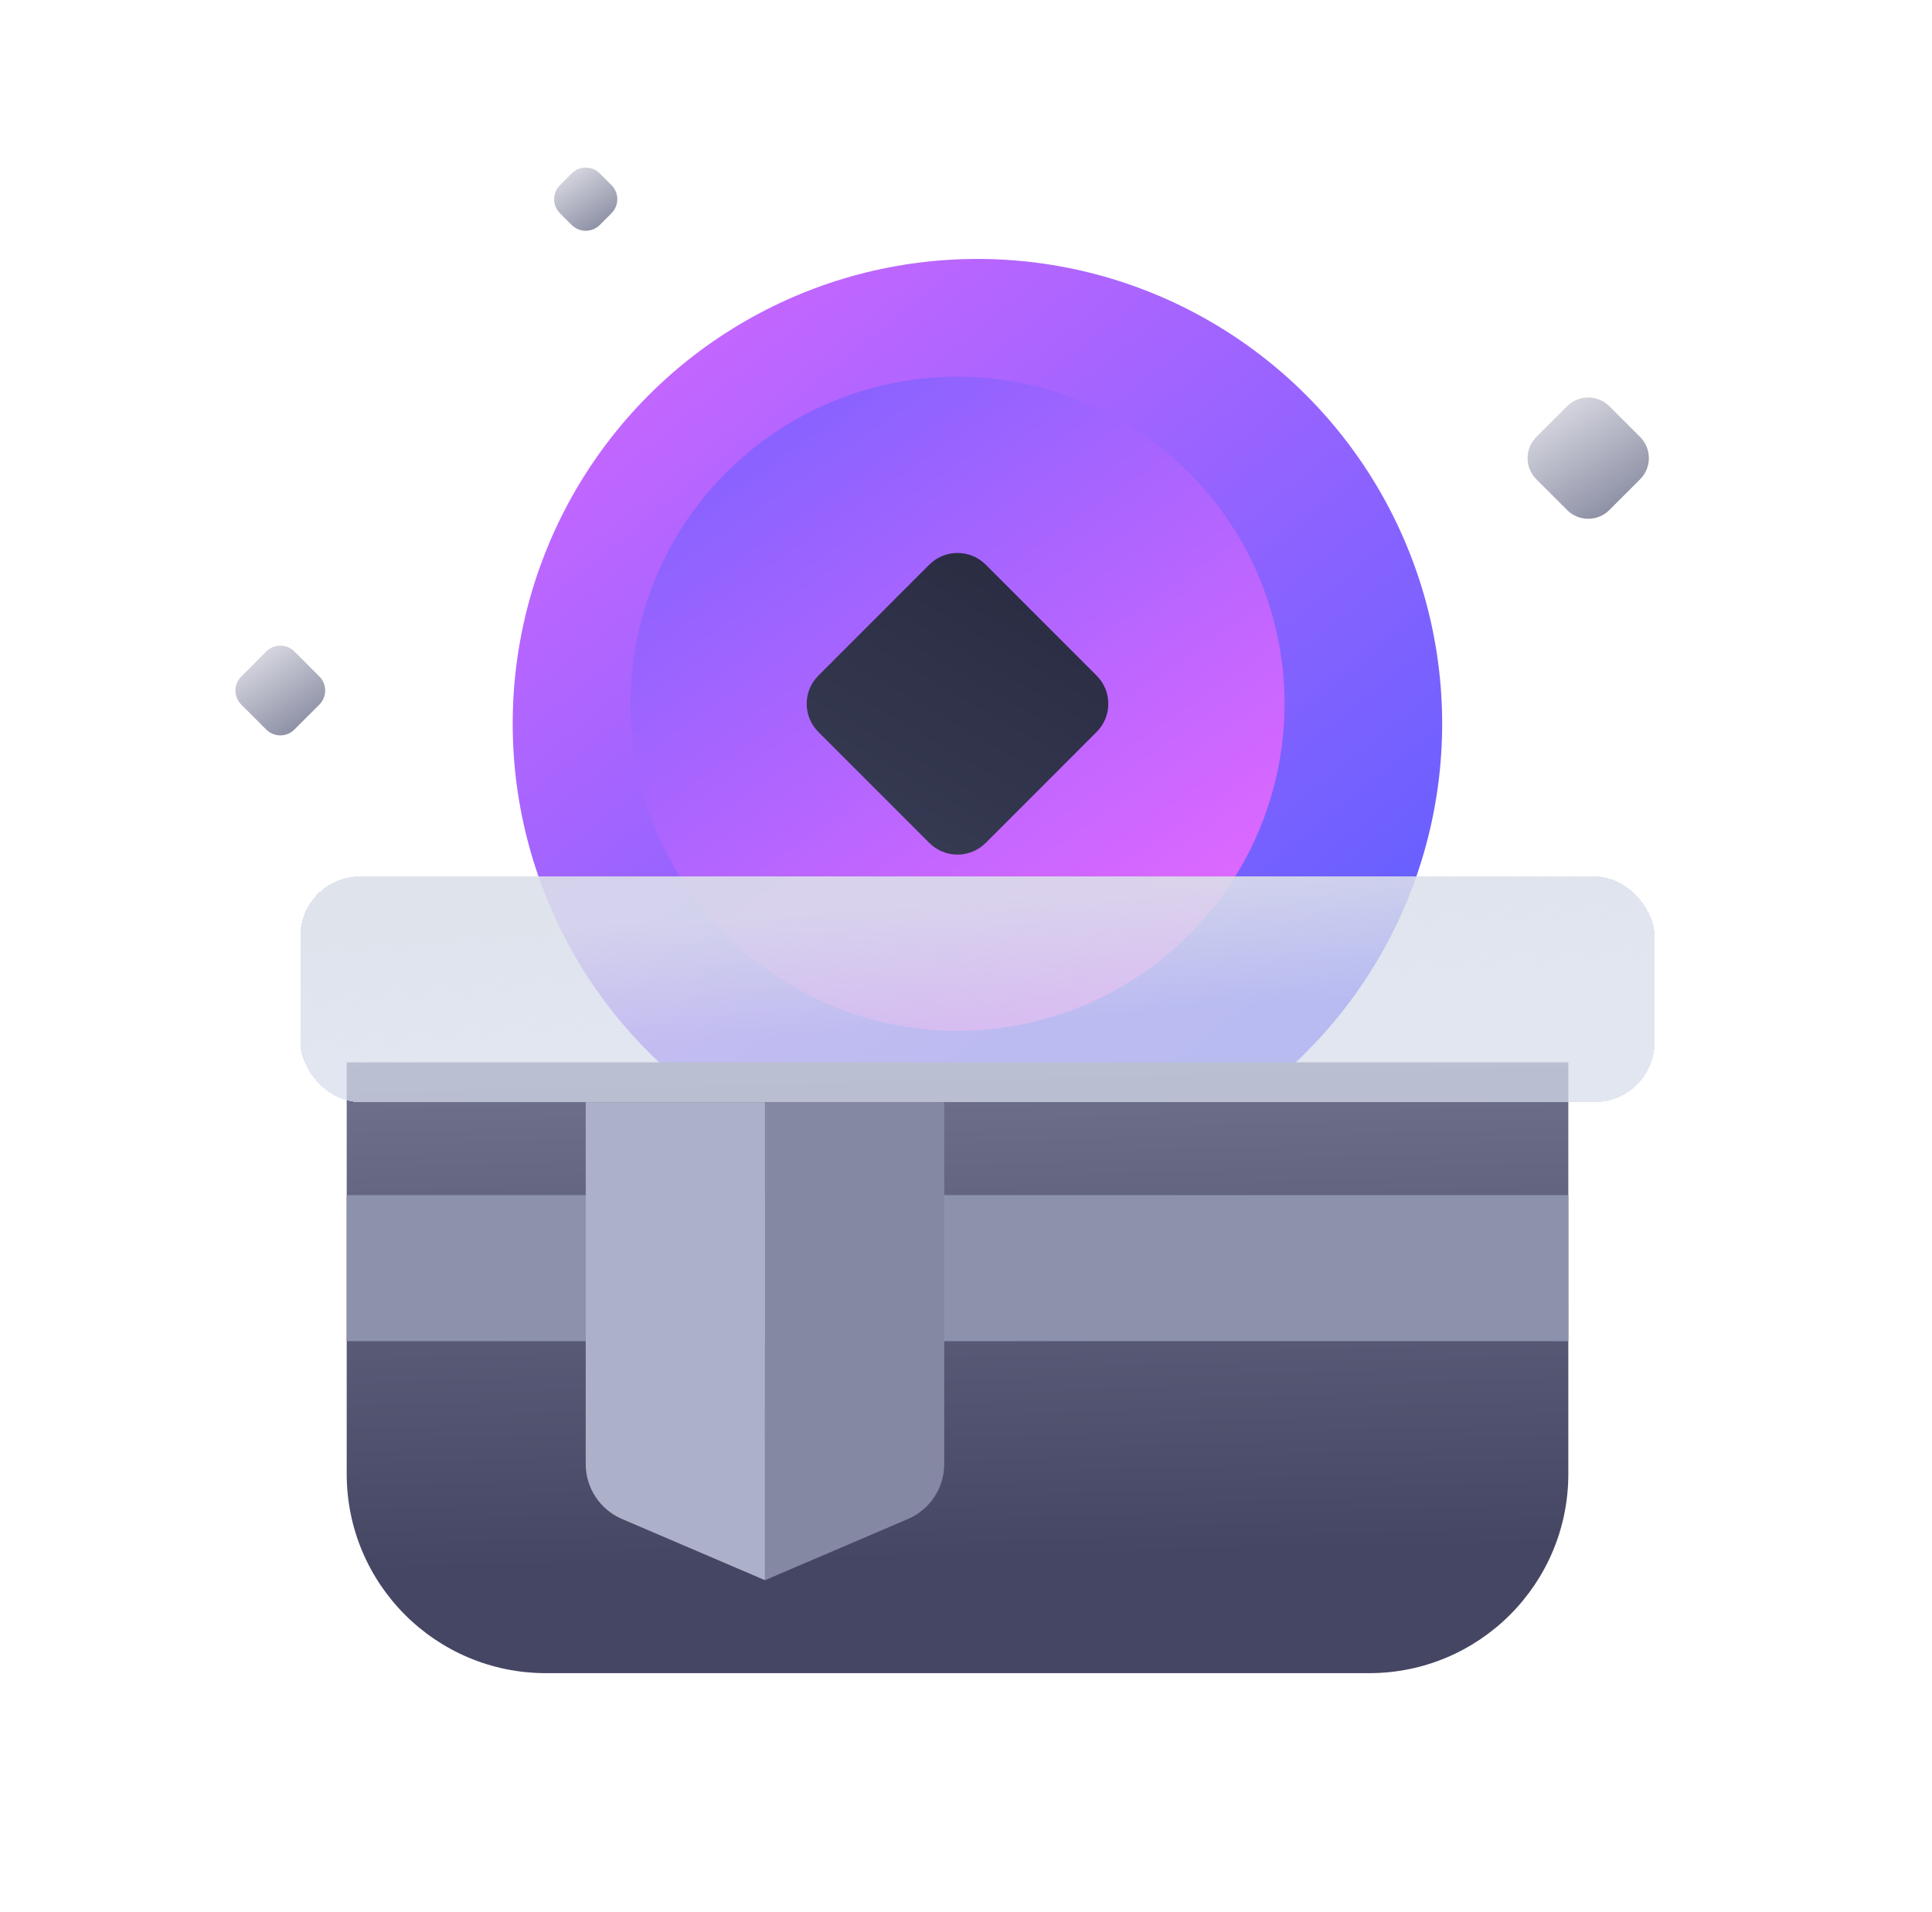 <svg width="97" height="96" viewBox="0 0 97 96" fill="none" xmlns="http://www.w3.org/2000/svg">
<g filter="url(#filter0_i)">
<ellipse rx="23.333" ry="23.333" transform="matrix(1 0 0 -1 48.074 35.333)" fill="url(#paint0_linear)"/>
</g>
<ellipse rx="16.42" ry="16.42" transform="matrix(1 0 0 -1 48.074 35.332)" fill="url(#paint1_linear)"/>
<path d="M41.088 33.919C40.306 34.7 40.306 35.966 41.088 36.747L46.659 42.319C47.44 43.1 48.706 43.1 49.488 42.319L55.059 36.747C55.84 35.966 55.84 34.7 55.059 33.919L49.488 28.347C48.706 27.566 47.44 27.566 46.659 28.347L41.088 33.919Z" fill="url(#paint2_linear)"/>
<path d="M28.114 10.707C27.724 10.317 27.724 9.683 28.114 9.293L28.7 8.707C29.091 8.317 29.724 8.317 30.114 8.707L30.7 9.293C31.091 9.683 31.091 10.317 30.7 10.707L30.114 11.293C29.724 11.683 29.091 11.683 28.7 11.293L28.114 10.707Z" fill="url(#paint3_linear)"/>
<path d="M77.134 24.061C76.549 23.475 76.549 22.525 77.134 21.939L78.68 20.394C79.266 19.808 80.215 19.808 80.801 20.394L82.346 21.939C82.932 22.525 82.932 23.475 82.346 24.061L80.801 25.606C80.215 26.192 79.266 26.192 78.68 25.606L77.134 24.061Z" fill="url(#paint4_linear)"/>
<path d="M12.114 35.374C11.724 34.983 11.724 34.35 12.114 33.96L13.367 32.707C13.757 32.317 14.39 32.317 14.781 32.707L16.034 33.96C16.424 34.35 16.424 34.983 16.034 35.374L14.781 36.626C14.39 37.017 13.757 37.017 13.367 36.626L12.114 35.374Z" fill="url(#paint5_linear)"/>
<path d="M17.407 53.333H78.741V74C78.741 79.523 74.263 84 68.741 84H27.407C21.884 84 17.407 79.523 17.407 74V53.333Z" fill="url(#paint6_linear)"/>
<rect x="17.407" y="60" width="61.333" height="7.333" fill="#8D92AC"/>
<g filter="url(#filter1_d)">
<path d="M47.407 53.333L47.407 71.502C47.407 72.703 46.691 73.788 45.588 74.26L38.407 77.333L38.407 53.333L47.407 53.333Z" fill="#8588A2"/>
<path d="M38.407 53.333L38.407 77.333L31.227 74.26C30.123 73.788 29.407 72.703 29.407 71.502L29.407 53.333L38.407 53.333Z" fill="#ACB0C8"/>
</g>
<g filter="url(#filter2_di)">
<rect x="14.074" y="42" width="68" height="11.333" rx="3" fill="url(#paint7_linear)" shape-rendering="crispEdges"/>
</g>
<defs>
<filter id="filter0_i" x="24.74" y="12" width="47.667" height="47.667" filterUnits="userSpaceOnUse" color-interpolation-filters="sRGB">
<feFlood flood-opacity="0" result="BackgroundImageFix"/>
<feBlend mode="normal" in="SourceGraphic" in2="BackgroundImageFix" result="shape"/>
<feColorMatrix in="SourceAlpha" type="matrix" values="0 0 0 0 0 0 0 0 0 0 0 0 0 0 0 0 0 0 127 0" result="hardAlpha"/>
<feOffset dx="1" dy="1"/>
<feGaussianBlur stdDeviation="1"/>
<feComposite in2="hardAlpha" operator="arithmetic" k2="-1" k3="1"/>
<feColorMatrix type="matrix" values="0 0 0 0 1 0 0 0 0 1 0 0 0 0 1 0 0 0 0.4 0"/>
<feBlend mode="normal" in2="shape" result="effect1_innerShadow"/>
</filter>
<filter id="filter1_d" x="25.407" y="51.333" width="26" height="32" filterUnits="userSpaceOnUse" color-interpolation-filters="sRGB">
<feFlood flood-opacity="0" result="BackgroundImageFix"/>
<feColorMatrix in="SourceAlpha" type="matrix" values="0 0 0 0 0 0 0 0 0 0 0 0 0 0 0 0 0 0 127 0" result="hardAlpha"/>
<feOffset dy="2"/>
<feGaussianBlur stdDeviation="2"/>
<feComposite in2="hardAlpha" operator="out"/>
<feColorMatrix type="matrix" values="0 0 0 0 0.118 0 0 0 0 0.122 0 0 0 0 0.192 0 0 0 0.1 0"/>
<feBlend mode="normal" in2="BackgroundImageFix" result="effect1_dropShadow"/>
<feBlend mode="normal" in="SourceGraphic" in2="effect1_dropShadow" result="shape"/>
</filter>
<filter id="filter2_di" x="10.074" y="39" width="76" height="19.333" filterUnits="userSpaceOnUse" color-interpolation-filters="sRGB">
<feFlood flood-opacity="0" result="BackgroundImageFix"/>
<feColorMatrix in="SourceAlpha" type="matrix" values="0 0 0 0 0 0 0 0 0 0 0 0 0 0 0 0 0 0 127 0" result="hardAlpha"/>
<feOffset dy="1"/>
<feGaussianBlur stdDeviation="2"/>
<feComposite in2="hardAlpha" operator="out"/>
<feColorMatrix type="matrix" values="0 0 0 0 0 0 0 0 0 0 0 0 0 0 0 0 0 0 0.1 0"/>
<feBlend mode="normal" in2="BackgroundImageFix" result="effect1_dropShadow"/>
<feBlend mode="normal" in="SourceGraphic" in2="effect1_dropShadow" result="shape"/>
<feColorMatrix in="SourceAlpha" type="matrix" values="0 0 0 0 0 0 0 0 0 0 0 0 0 0 0 0 0 0 127 0" result="hardAlpha"/>
<feOffset dx="1" dy="1"/>
<feGaussianBlur stdDeviation="1"/>
<feComposite in2="hardAlpha" operator="arithmetic" k2="-1" k3="1"/>
<feColorMatrix type="matrix" values="0 0 0 0 1 0 0 0 0 1 0 0 0 0 1 0 0 0 0.4 0"/>
<feBlend mode="normal" in2="shape" result="effect2_innerShadow"/>
</filter>
<linearGradient id="paint0_linear" x1="-3.889" y1="51.852" x2="48.517" y2="-12.884" gradientUnits="userSpaceOnUse">
<stop stop-color="#EA69FF"/>
<stop offset="1" stop-color="#3E5DFF"/>
</linearGradient>
<linearGradient id="paint1_linear" x1="28.951" y1="-4.754" x2="-8.242" y2="49.133" gradientUnits="userSpaceOnUse">
<stop stop-color="#EA69FF"/>
<stop offset="1" stop-color="#3E5DFF"/>
</linearGradient>
<linearGradient id="paint2_linear" x1="40.59" y1="43.267" x2="51.634" y2="24.265" gradientUnits="userSpaceOnUse">
<stop stop-color="#383D55"/>
<stop offset="1" stop-color="#27283E"/>
</linearGradient>
<linearGradient id="paint3_linear" x1="27.387" y1="8" x2="30.448" y2="12.645" gradientUnits="userSpaceOnUse">
<stop stop-color="#F0F0F5"/>
<stop offset="1" stop-color="#72768F"/>
</linearGradient>
<linearGradient id="paint4_linear" x1="76.037" y1="19.333" x2="81.649" y2="27.849" gradientUnits="userSpaceOnUse">
<stop stop-color="#F0F0F5"/>
<stop offset="1" stop-color="#72768F"/>
</linearGradient>
<linearGradient id="paint5_linear" x1="11.381" y1="32" x2="15.462" y2="38.194" gradientUnits="userSpaceOnUse">
<stop stop-color="#F0F0F5"/>
<stop offset="1" stop-color="#72768F"/>
</linearGradient>
<linearGradient id="paint6_linear" x1="3.741" y1="27.667" x2="4.895" y2="79.233" gradientUnits="userSpaceOnUse">
<stop stop-color="#9DA0B7"/>
<stop offset="1" stop-color="#444663"/>
</linearGradient>
<linearGradient id="paint7_linear" x1="19.74" y1="45.091" x2="20.182" y2="51.33" gradientUnits="userSpaceOnUse">
<stop stop-color="#DBE0EA" stop-opacity="0.89"/>
<stop offset="1" stop-color="#D6DDEC" stop-opacity="0.73"/>
</linearGradient>
</defs>
</svg>
